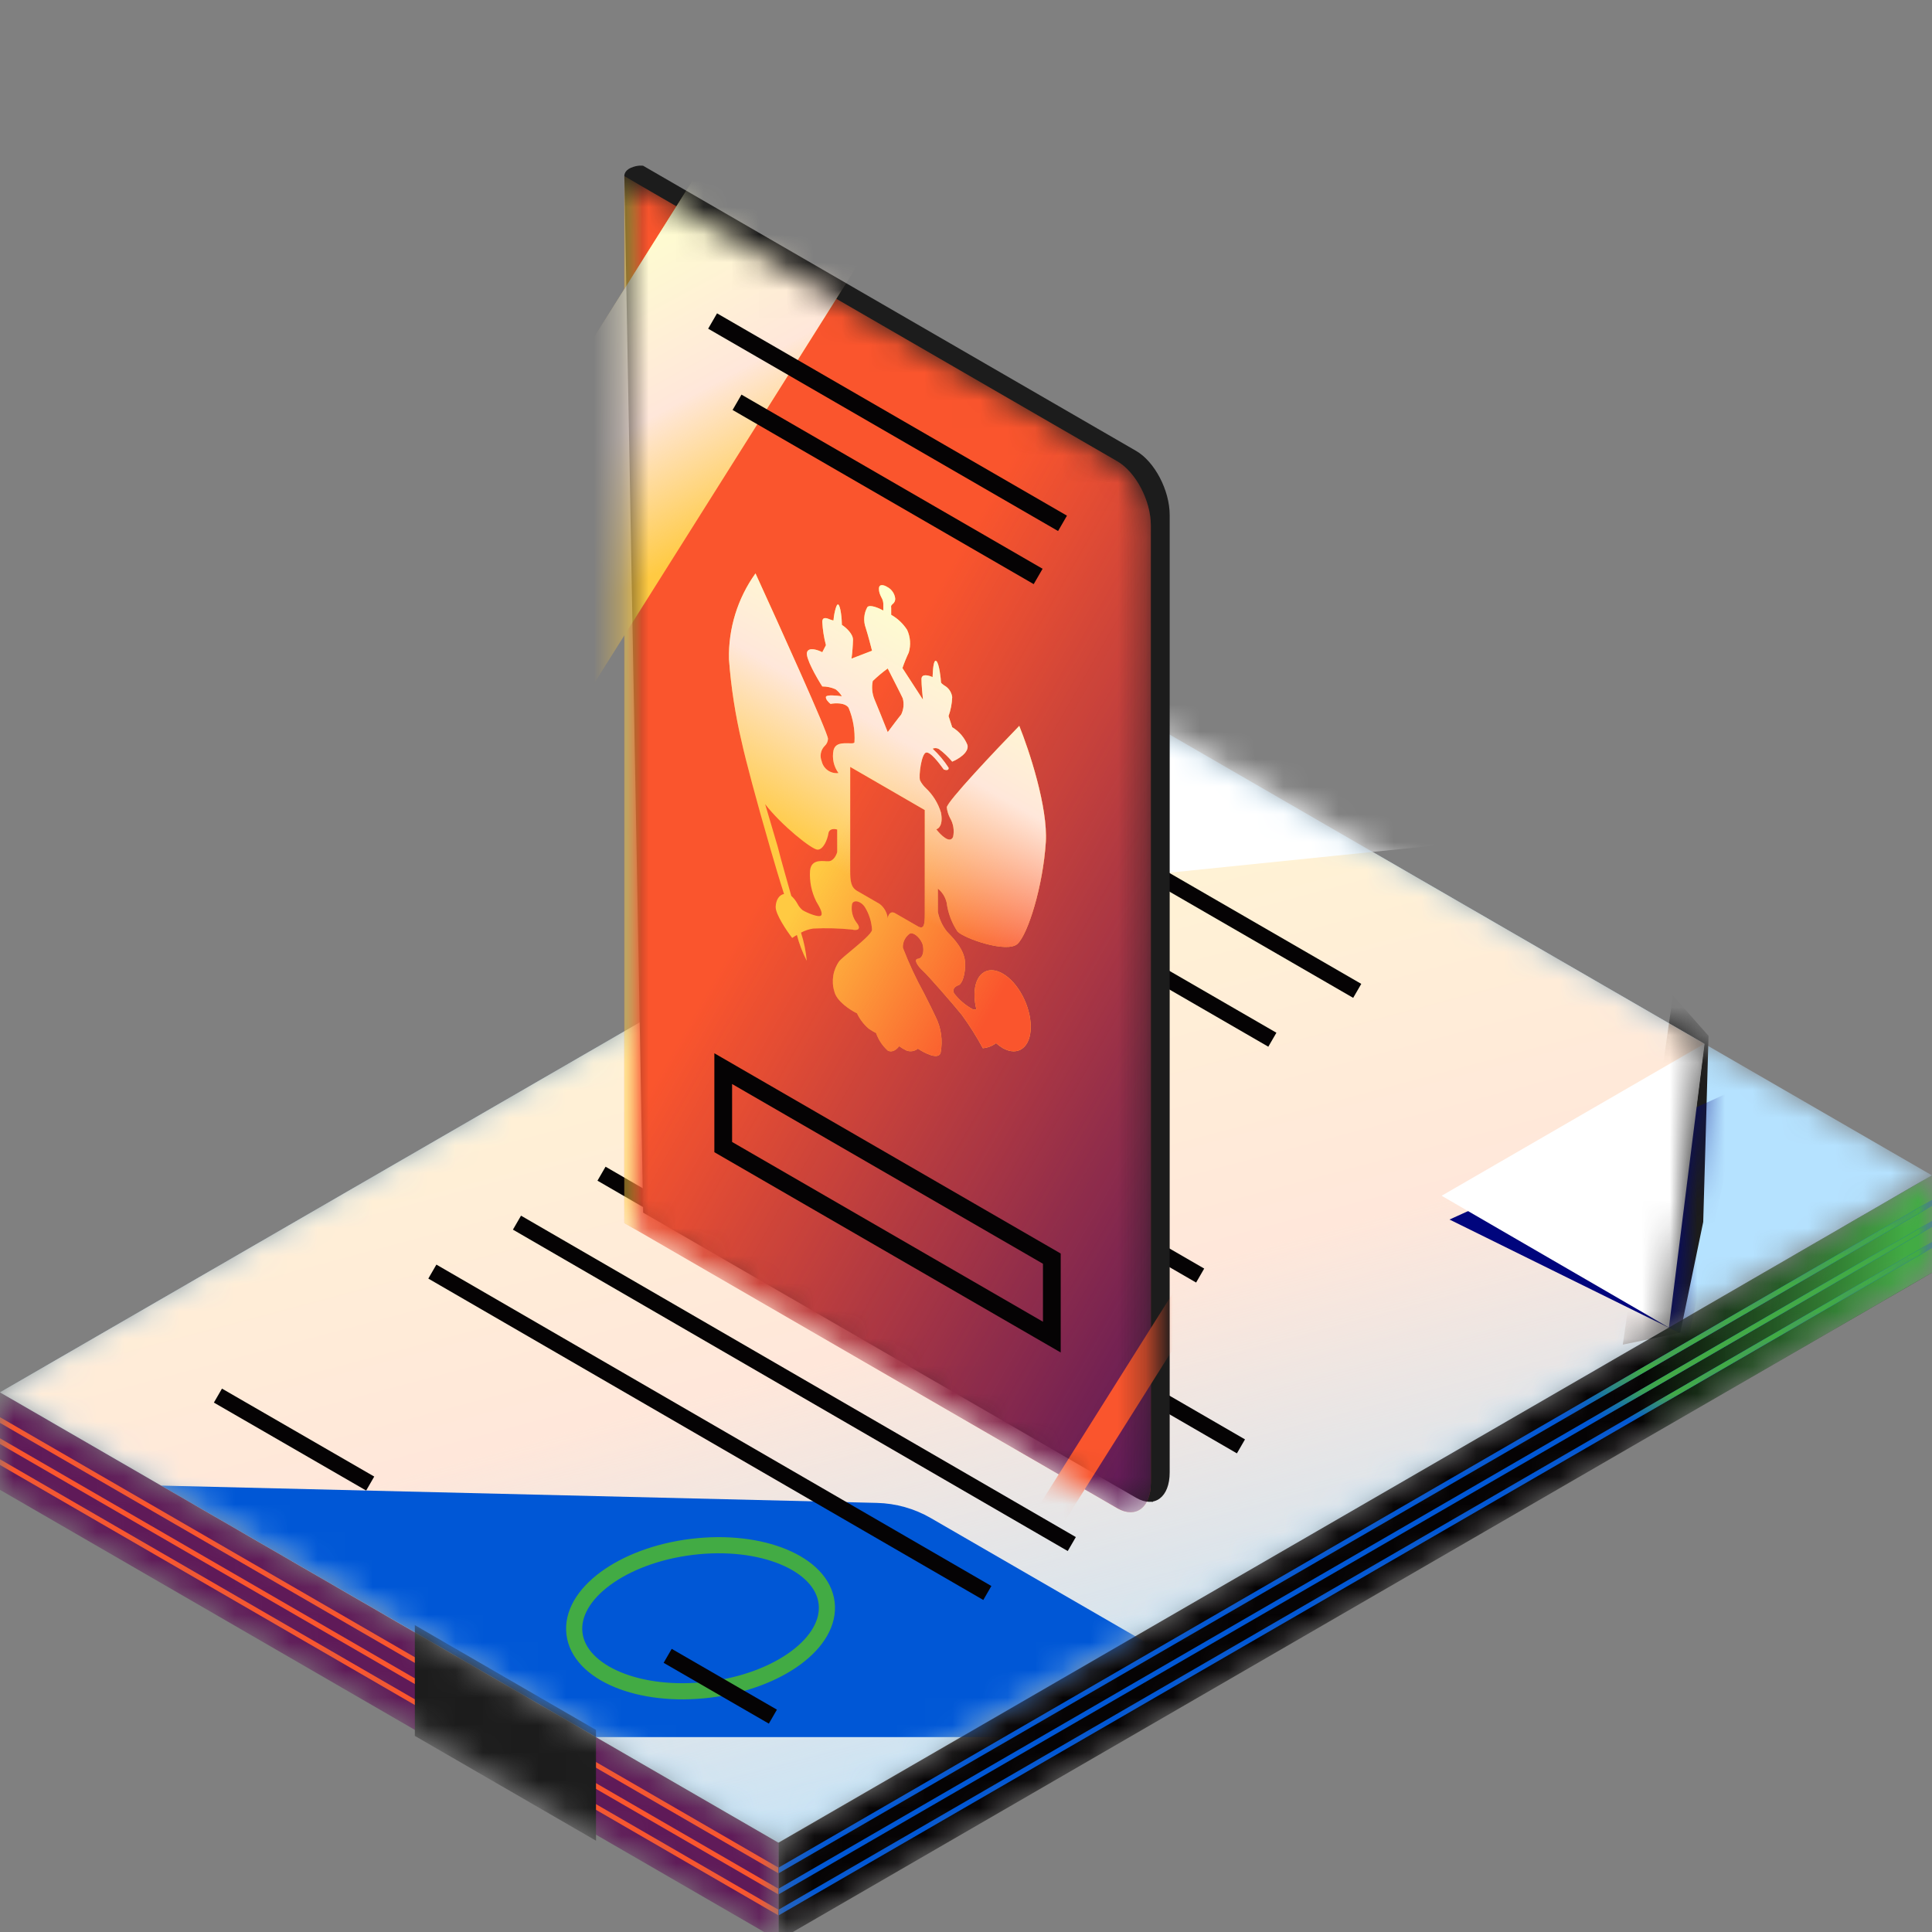 <svg width="70" height="70" viewBox="0 0 70 70" fill="none" xmlns="http://www.w3.org/2000/svg">
<rect x="0" y="0" width="70" height="70" fill="#808080" stroke="none"/>
<g clip-path="url(#clip0_1824_30197)">
<mask id="mask0_1824_30197" style="mask-type:alpha" maskUnits="userSpaceOnUse" x="0" y="26" width="70" height="41">
<path d="M70 42.587L41.798 26.279L0 50.448L28.201 66.76L70 42.587Z" fill="white"/>
</mask>
<g mask="url(#mask0_1824_30197)">
<path d="M70 42.587L41.798 26.279L0 50.448L28.201 66.76L70 42.587Z" fill="#B5E2FF"/>
<path d="M58.797 48.718L60.879 48.288L61.711 44.272L61.903 37.531L60.614 36.074L58.797 48.718Z" fill="#1C1C1C"/>
</g>
<mask id="mask1_1824_30197" style="mask-type:alpha" maskUnits="userSpaceOnUse" x="0" y="26" width="62" height="41">
<path d="M61.746 37.813L41.798 26.279L0 50.448L28.201 66.76L60.472 48.099L61.746 37.813Z" fill="white"/>
</mask>
<g mask="url(#mask1_1824_30197)">
<path d="M61.746 37.813L41.798 26.279L0 50.448L28.201 66.76L60.472 48.099L61.746 37.813Z" fill="#B5E2FF"/>
<path d="M61.746 37.813L41.798 26.279L0 50.448L28.201 66.76L60.472 48.099L61.746 37.813Z" fill="url(#paint0_linear_1824_30197)"/>
<path d="M47.449 62.938H21.601L5.839 53.826L31.773 54.453C32.459 54.47 33.13 54.658 33.724 55.002L47.449 62.938Z" fill="#0057D6"/>
<path d="M25.697 61.219C28.22 60.911 30.124 59.503 29.95 58.074C29.777 56.646 27.59 55.738 25.068 56.046C22.545 56.354 20.641 57.761 20.814 59.19C20.988 60.618 23.174 61.527 25.697 61.219Z" stroke="#42AB44" stroke-width="0.585"/>
<path d="M62.145 18.658L78.217 27.955L20.007 33.904L3.935 24.597L62.145 18.658Z" fill="white"/>
<path d="M41.212 31.297L49.175 35.901" stroke="#050304" stroke-width="0.585"/>
<path d="M38.137 33.066L46.1 37.671" stroke="#050304" stroke-width="0.585"/>
<path d="M35.521 41.611L43.484 46.216" stroke="#050304" stroke-width="0.585"/>
<path d="M24.855 40.76L44.962 52.405" stroke="#050304" stroke-width="0.585"/>
<path d="M21.794 42.525L41.901 54.17" stroke="#050304" stroke-width="0.585"/>
<path d="M18.731 44.299L38.833 55.944" stroke="#050304" stroke-width="0.585"/>
<path d="M15.665 46.072L35.773 57.717" stroke="#050304" stroke-width="0.585"/>
<path d="M7.896 50.565L13.413 53.752" stroke="#050304" stroke-width="0.585"/>
<path d="M24.191 59.994L28.003 62.197" stroke="#050304" stroke-width="0.585"/>
<path d="M61.176 48.456L52.519 44.186L63.229 39.318L61.176 48.456Z" fill="#00057D"/>
<path d="M60.467 48.099L52.233 43.325L61.761 37.812L60.467 48.099Z" fill="white"/>
</g>
<mask id="mask2_1824_30197" style="mask-type:alpha" maskUnits="userSpaceOnUse" x="0" y="50" width="29" height="21">
<path d="M0 50.449L28.212 66.773V70.304L0 53.98V50.449Z" fill="white"/>
</mask>
<g mask="url(#mask2_1824_30197)">
<path d="M0 50.449L28.212 66.773V70.304L0 53.98V50.449Z" fill="#5F1A58"/>
<path d="M0 51.348L28.212 67.671V67.878L0 51.554L0 51.348Z" fill="#FA552D"/>
<path d="M0 52.113L28.212 68.437V68.644L0 52.32L0 52.113Z" fill="#FA552D"/>
<path d="M0 52.873L28.212 69.197V69.403L0 53.079L0 52.873Z" fill="#FA552D"/>
<path d="M15.03 58.881L21.594 62.678V66.692L15.03 62.895V58.881Z" fill="#1C1C1C"/>
</g>
<mask id="mask3_1824_30197" style="mask-type:alpha" maskUnits="userSpaceOnUse" x="28" y="42" width="42" height="29">
<path d="M70 42.582L28.212 66.766V70.297L70 46.113V42.582Z" fill="white"/>
</mask>
<g mask="url(#mask3_1824_30197)">
<path d="M70 42.582L28.212 66.766V70.297L70 46.113V42.582Z" fill="#050304"/>
<path d="M70 42.582L28.212 66.766V70.297L70 46.113V42.582Z" fill="url(#paint1_linear_1824_30197)"/>
<path d="M70 43.48L28.212 67.665V67.872L70 43.688V43.48Z" fill="#0057D6"/>
<path d="M70 44.243L28.212 68.427V68.635L70 44.45V44.243Z" fill="#0057D6"/>
<path d="M28.212 69.189L70 45.005V45.213L28.212 69.397V69.189Z" fill="#0057D6"/>
<mask id="mask4_1824_30197" style="mask-type:alpha" maskUnits="userSpaceOnUse" x="57" y="42" width="13" height="10">
<path d="M69.999 42.582L57.04 50.076L60.99 51.323L69.999 46.113V42.582Z" fill="white"/>
</mask>
<g mask="url(#mask4_1824_30197)">
<path d="M69.999 43.48L28.211 67.665V67.872L69.999 43.688V43.48Z" fill="#42AB44"/>
<path d="M69.999 44.243L28.211 68.427V68.635L69.999 44.45V44.243Z" fill="#42AB44"/>
<path d="M28.211 69.189L69.999 45.005V45.213L28.211 69.397V69.189Z" fill="#42AB44"/>
</g>
</g>
<path d="M23.303 6.006L41.165 16.338C41.835 16.726 42.38 17.764 42.38 18.66V53.349C42.38 54.245 41.835 54.656 41.165 54.268L23.303 43.936L22.621 6.38C22.621 6.38 22.601 6.192 22.858 6.08C23.116 5.968 23.303 6.006 23.303 6.006Z" fill="#1C1C1C"/>
<mask id="mask5_1824_30197" style="mask-type:alpha" maskUnits="userSpaceOnUse" x="22" y="6" width="20" height="49">
<path d="M22.62 6.383L40.482 16.714C41.152 17.102 41.697 18.141 41.697 19.036V53.726C41.697 54.622 41.152 55.032 40.482 54.645L22.62 44.313V6.383Z" fill="white"/>
</mask>
<g mask="url(#mask5_1824_30197)">
<path d="M22.62 6.383L40.482 16.714C41.152 17.102 41.697 18.141 41.697 19.036V53.726C41.697 54.622 41.152 55.032 40.482 54.645L22.62 44.313V6.383Z" fill="#FA552D"/>
<path d="M22.62 6.383L40.482 16.714C41.152 17.102 41.697 18.141 41.697 19.036V53.726C41.697 54.622 41.152 55.032 40.482 54.645L22.62 44.313V6.383Z" fill="url(#paint2_linear_1824_30197)"/>
<path d="M22.62 6.383L40.482 16.714C41.152 17.102 41.697 18.141 41.697 19.036V53.726C41.697 54.622 41.152 55.032 40.482 54.645L22.62 44.313V6.383Z" fill="url(#paint3_linear_1824_30197)"/>
<path d="M28.889 0.516L33.087 6.397L20.715 26.05L16.519 20.168L28.889 0.516Z" fill="#FFCA42"/>
<path d="M28.889 0.516L33.087 6.397L20.715 26.05L16.519 20.168L28.889 0.516Z" fill="url(#paint4_linear_1824_30197)"/>
<path d="M43.152 45.807L43.832 46.764L37.367 57.034L36.687 56.077L43.152 45.807Z" fill="#FA552D"/>
<path fill-rule="evenodd" clip-rule="evenodd" d="M32.164 38.063C32.343 38.16 32.513 37.999 32.577 37.905C32.657 37.963 32.743 38.014 32.832 38.058C32.902 38.087 32.978 38.096 33.053 38.085C33.128 38.074 33.199 38.042 33.257 37.994C33.499 38.157 34.003 38.415 34.08 38.142C34.165 37.696 34.1 37.235 33.894 36.83C33.818 36.659 33.657 36.338 33.476 35.981C33.184 35.45 32.929 34.9 32.712 34.335C32.708 34.235 32.729 34.136 32.774 34.047C32.818 33.958 32.885 33.881 32.967 33.825C33.117 33.763 33.382 34.021 33.435 34.243C33.489 34.465 33.435 34.718 33.26 34.738C33.084 34.758 33.26 35.016 33.435 35.172C33.611 35.327 34.544 36.394 34.847 36.769C35.129 37.154 35.384 37.559 35.611 37.979C35.784 37.963 35.95 37.899 36.09 37.795C36.163 37.861 36.242 37.92 36.327 37.971C36.885 38.292 37.346 37.95 37.346 37.205C37.346 36.46 36.892 35.595 36.327 35.274C35.761 34.952 35.308 35.294 35.308 36.039C35.309 36.216 35.331 36.391 35.374 36.562C35.352 36.574 35.328 36.58 35.304 36.58C35.279 36.58 35.255 36.574 35.234 36.562C34.973 36.419 34.745 36.223 34.564 35.986C34.49 35.815 34.627 35.731 34.74 35.69C34.852 35.649 34.994 35.304 34.964 34.835C34.923 34.406 34.597 34.052 34.368 33.814L34.299 33.74C34.14 33.534 34.031 33.294 33.98 33.039V32.194C34.141 32.324 34.253 32.503 34.299 32.704C34.348 33.078 34.482 33.435 34.691 33.748C34.9 33.988 36.495 34.557 36.872 34.192C37.249 33.827 37.786 32.12 37.891 30.52C37.972 29.244 37.284 27.175 36.93 26.3C36.057 27.198 34.309 29.048 34.304 29.255C34.319 29.386 34.358 29.514 34.419 29.632C34.542 29.839 34.583 30.085 34.533 30.321C34.419 30.589 34.077 30.25 33.922 30.046C34.014 30.028 34.177 29.882 34.093 29.443C33.991 29.105 33.803 28.8 33.547 28.558C33.46 28.477 33.388 28.381 33.334 28.275C33.28 28.088 33.387 27.325 33.545 27.269C33.703 27.213 34.034 27.66 34.197 27.882C34.263 27.905 34.388 27.925 34.368 27.815C34.205 27.562 34.01 27.331 33.789 27.126C33.826 27.11 33.866 27.103 33.906 27.105C33.945 27.108 33.984 27.119 34.019 27.139C34.197 27.272 34.358 27.425 34.5 27.596C34.712 27.509 35.117 27.269 35.053 26.994C34.945 26.724 34.75 26.497 34.5 26.348L34.368 25.945C34.447 25.723 34.491 25.491 34.5 25.256C34.488 25.167 34.456 25.083 34.405 25.009C34.354 24.935 34.286 24.875 34.207 24.832C34.141 24.784 34.093 24.748 34.093 24.715C34.093 24.623 34.029 24.018 33.922 23.95C33.815 23.881 33.8 24.32 33.789 24.534C33.654 24.47 33.387 24.394 33.387 24.605C33.387 24.817 33.423 25.19 33.441 25.351L32.697 24.205C32.763 24.014 32.839 23.826 32.926 23.643C33.006 23.372 32.986 23.079 32.867 22.822C32.722 22.596 32.523 22.408 32.289 22.276V22.021C32.284 21.997 32.284 21.973 32.289 21.949C32.302 21.924 32.32 21.902 32.343 21.885C32.375 21.861 32.401 21.829 32.417 21.792C32.433 21.755 32.439 21.714 32.434 21.674C32.422 21.586 32.388 21.503 32.337 21.432C32.285 21.36 32.218 21.302 32.139 21.263C32.039 21.201 31.846 21.135 31.846 21.332C31.845 21.382 31.852 21.432 31.866 21.48C31.884 21.539 31.908 21.596 31.938 21.651C31.977 21.716 31.999 21.789 32.004 21.865V22.12C31.848 22.033 31.515 21.89 31.425 21.998C31.362 22.111 31.324 22.238 31.314 22.368C31.304 22.497 31.322 22.628 31.367 22.75C31.443 22.988 31.553 23.401 31.596 23.577L30.852 23.863C30.882 23.635 30.9 23.406 30.906 23.177C30.906 22.967 30.651 22.733 30.503 22.641C30.503 22.416 30.455 21.952 30.371 21.903C30.287 21.855 30.2 22.373 30.2 22.465C30.2 22.498 30.152 22.465 30.086 22.449C29.966 22.398 29.793 22.327 29.793 22.534C29.808 22.818 29.852 23.1 29.925 23.375L29.793 23.631C29.635 23.549 29.304 23.434 29.24 23.631C29.176 23.827 29.581 24.542 29.793 24.871C29.959 24.871 30.122 24.906 30.274 24.973C30.366 25.042 30.444 25.129 30.503 25.228C30.32 25.2 29.945 25.164 29.925 25.248C29.905 25.333 30.03 25.458 30.093 25.504C30.259 25.47 30.621 25.453 30.748 25.646C30.912 26.042 30.984 26.469 30.959 26.897C30.942 26.94 30.855 26.935 30.745 26.93C30.544 26.93 30.269 26.91 30.2 27.185C30.171 27.328 30.172 27.474 30.203 27.616C30.234 27.759 30.295 27.892 30.381 28.009C30.244 28.026 30.106 27.991 29.993 27.912C29.88 27.832 29.8 27.713 29.77 27.578C29.732 27.484 29.722 27.381 29.743 27.282C29.763 27.183 29.812 27.093 29.884 27.022C29.919 26.989 29.947 26.95 29.967 26.906C29.987 26.862 29.998 26.815 29.999 26.767C29.999 26.555 28.246 22.684 27.373 20.775C26.724 21.68 26.387 22.772 26.412 23.886C26.487 24.902 26.643 25.911 26.878 26.902C27.014 27.527 27.403 28.994 27.897 30.699C28.071 31.301 28.241 31.875 28.407 32.391C28.239 32.419 28.109 32.6 28.104 32.862C28.099 33.125 28.501 33.725 28.702 33.983C28.746 33.952 28.804 33.916 28.873 33.876C28.957 34.2 29.077 34.514 29.23 34.812C29.199 34.465 29.129 34.123 29.021 33.791C29.158 33.717 29.307 33.667 29.462 33.643C29.932 33.62 30.404 33.632 30.873 33.679C31.049 33.725 31.222 33.679 31.049 33.447C30.971 33.35 30.915 33.238 30.885 33.118C30.854 32.998 30.85 32.872 30.873 32.75C30.926 32.59 31.191 32.638 31.341 32.873C31.491 33.118 31.578 33.397 31.596 33.684C31.596 33.817 31.178 34.161 30.832 34.45C30.651 34.6 30.491 34.735 30.414 34.817C30.3 34.973 30.224 35.153 30.192 35.344C30.16 35.534 30.172 35.73 30.228 35.914C30.305 36.274 30.809 36.598 31.051 36.715C31.152 36.929 31.297 37.118 31.477 37.272C31.578 37.338 31.647 37.379 31.69 37.402L31.741 37.427C31.827 37.671 31.973 37.89 32.164 38.063ZM28.68 32.467C28.764 32.547 28.835 32.639 28.891 32.74C28.937 32.831 29.001 32.912 29.079 32.977C29.245 33.079 29.673 33.255 29.749 33.171C29.826 33.087 29.686 32.852 29.574 32.661C29.401 32.316 29.324 31.931 29.349 31.546C29.388 31.163 29.716 31.186 29.945 31.204H30.014C30.195 31.204 30.302 30.987 30.333 30.872V30.056C30.238 30.025 30.042 30.012 30.014 30.199C29.976 30.433 29.828 30.785 29.622 30.785C29.416 30.785 28.305 29.895 27.722 29.135C27.864 29.607 28.017 30.125 28.175 30.666C28.343 31.326 28.524 31.926 28.672 32.467H28.68ZM32.164 33.273C32.153 33.17 32.12 33.07 32.069 32.98C32.018 32.889 31.949 32.81 31.866 32.748L31.059 32.281C30.834 32.153 30.804 31.939 30.804 31.536V27.785L33.507 29.349V33.097C33.507 33.5 33.484 33.692 33.252 33.562L32.444 33.095C32.261 32.982 32.179 33.153 32.164 33.273ZM32.164 24.22C31.973 24.359 31.792 24.511 31.622 24.674C31.576 24.894 31.596 25.122 31.68 25.33C31.744 25.473 32.027 26.182 32.164 26.527C32.304 26.34 32.587 25.963 32.651 25.891C32.741 25.709 32.762 25.499 32.709 25.302C32.656 25.18 32.322 24.534 32.164 24.22Z" fill="#FFCA42"/>
<path fill-rule="evenodd" clip-rule="evenodd" d="M32.164 38.063C32.343 38.16 32.513 37.999 32.577 37.905C32.657 37.963 32.743 38.014 32.832 38.058C32.902 38.087 32.978 38.096 33.053 38.085C33.128 38.074 33.199 38.042 33.257 37.994C33.499 38.157 34.003 38.415 34.08 38.142C34.165 37.696 34.1 37.235 33.894 36.83C33.818 36.659 33.657 36.338 33.476 35.981C33.184 35.45 32.929 34.9 32.712 34.335C32.708 34.235 32.729 34.136 32.774 34.047C32.818 33.958 32.885 33.881 32.967 33.825C33.117 33.763 33.382 34.021 33.435 34.243C33.489 34.465 33.435 34.718 33.26 34.738C33.084 34.758 33.26 35.016 33.435 35.172C33.611 35.327 34.544 36.394 34.847 36.769C35.129 37.154 35.384 37.559 35.611 37.979C35.784 37.963 35.95 37.899 36.09 37.795C36.163 37.861 36.242 37.92 36.327 37.971C36.885 38.292 37.346 37.95 37.346 37.205C37.346 36.46 36.892 35.595 36.327 35.274C35.761 34.952 35.308 35.294 35.308 36.039C35.309 36.216 35.331 36.391 35.374 36.562C35.352 36.574 35.328 36.58 35.304 36.58C35.279 36.58 35.255 36.574 35.234 36.562C34.973 36.419 34.745 36.223 34.564 35.986C34.49 35.815 34.627 35.731 34.74 35.69C34.852 35.649 34.994 35.304 34.964 34.835C34.923 34.406 34.597 34.052 34.368 33.814L34.299 33.74C34.14 33.534 34.031 33.294 33.98 33.039V32.194C34.141 32.324 34.253 32.503 34.299 32.704C34.348 33.078 34.482 33.435 34.691 33.748C34.9 33.988 36.495 34.557 36.872 34.192C37.249 33.827 37.786 32.12 37.891 30.52C37.972 29.244 37.284 27.175 36.93 26.3C36.057 27.198 34.309 29.048 34.304 29.255C34.319 29.386 34.358 29.514 34.419 29.632C34.542 29.839 34.583 30.085 34.533 30.321C34.419 30.589 34.077 30.25 33.922 30.046C34.014 30.028 34.177 29.882 34.093 29.443C33.991 29.105 33.803 28.8 33.547 28.558C33.46 28.477 33.388 28.381 33.334 28.275C33.28 28.088 33.387 27.325 33.545 27.269C33.703 27.213 34.034 27.66 34.197 27.882C34.263 27.905 34.388 27.925 34.368 27.815C34.205 27.562 34.01 27.331 33.789 27.126C33.826 27.11 33.866 27.103 33.906 27.105C33.945 27.108 33.984 27.119 34.019 27.139C34.197 27.272 34.358 27.425 34.5 27.596C34.712 27.509 35.117 27.269 35.053 26.994C34.945 26.724 34.75 26.497 34.5 26.348L34.368 25.945C34.447 25.723 34.491 25.491 34.5 25.256C34.488 25.167 34.456 25.083 34.405 25.009C34.354 24.935 34.286 24.875 34.207 24.832C34.141 24.784 34.093 24.748 34.093 24.715C34.093 24.623 34.029 24.018 33.922 23.95C33.815 23.881 33.8 24.32 33.789 24.534C33.654 24.47 33.387 24.394 33.387 24.605C33.387 24.817 33.423 25.19 33.441 25.351L32.697 24.205C32.763 24.014 32.839 23.826 32.926 23.643C33.006 23.372 32.986 23.079 32.867 22.822C32.722 22.596 32.523 22.408 32.289 22.276V22.021C32.284 21.997 32.284 21.973 32.289 21.949C32.302 21.924 32.32 21.902 32.343 21.885C32.375 21.861 32.401 21.829 32.417 21.792C32.433 21.755 32.439 21.714 32.434 21.674C32.422 21.586 32.388 21.503 32.337 21.432C32.285 21.36 32.218 21.302 32.139 21.263C32.039 21.201 31.846 21.135 31.846 21.332C31.845 21.382 31.852 21.432 31.866 21.48C31.884 21.539 31.908 21.596 31.938 21.651C31.977 21.716 31.999 21.789 32.004 21.865V22.12C31.848 22.033 31.515 21.89 31.425 21.998C31.362 22.111 31.324 22.238 31.314 22.368C31.304 22.497 31.322 22.628 31.367 22.75C31.443 22.988 31.553 23.401 31.596 23.577L30.852 23.863C30.882 23.635 30.9 23.406 30.906 23.177C30.906 22.967 30.651 22.733 30.503 22.641C30.503 22.416 30.455 21.952 30.371 21.903C30.287 21.855 30.2 22.373 30.2 22.465C30.2 22.498 30.152 22.465 30.086 22.449C29.966 22.398 29.793 22.327 29.793 22.534C29.808 22.818 29.852 23.1 29.925 23.375L29.793 23.631C29.635 23.549 29.304 23.434 29.24 23.631C29.176 23.827 29.581 24.542 29.793 24.871C29.959 24.871 30.122 24.906 30.274 24.973C30.366 25.042 30.444 25.129 30.503 25.228C30.32 25.2 29.945 25.164 29.925 25.248C29.905 25.333 30.03 25.458 30.093 25.504C30.259 25.47 30.621 25.453 30.748 25.646C30.912 26.042 30.984 26.469 30.959 26.897C30.942 26.94 30.855 26.935 30.745 26.93C30.544 26.93 30.269 26.91 30.2 27.185C30.171 27.328 30.172 27.474 30.203 27.616C30.234 27.759 30.295 27.892 30.381 28.009C30.244 28.026 30.106 27.991 29.993 27.912C29.88 27.832 29.8 27.713 29.77 27.578C29.732 27.484 29.722 27.381 29.743 27.282C29.763 27.183 29.812 27.093 29.884 27.022C29.919 26.989 29.947 26.95 29.967 26.906C29.987 26.862 29.998 26.815 29.999 26.767C29.999 26.555 28.246 22.684 27.373 20.775C26.724 21.68 26.387 22.772 26.412 23.886C26.487 24.902 26.643 25.911 26.878 26.902C27.014 27.527 27.403 28.994 27.897 30.699C28.071 31.301 28.241 31.875 28.407 32.391C28.239 32.419 28.109 32.6 28.104 32.862C28.099 33.125 28.501 33.725 28.702 33.983C28.746 33.952 28.804 33.916 28.873 33.876C28.957 34.2 29.077 34.514 29.23 34.812C29.199 34.465 29.129 34.123 29.021 33.791C29.158 33.717 29.307 33.667 29.462 33.643C29.932 33.62 30.404 33.632 30.873 33.679C31.049 33.725 31.222 33.679 31.049 33.447C30.971 33.35 30.915 33.238 30.885 33.118C30.854 32.998 30.85 32.872 30.873 32.75C30.926 32.59 31.191 32.638 31.341 32.873C31.491 33.118 31.578 33.397 31.596 33.684C31.596 33.817 31.178 34.161 30.832 34.45C30.651 34.6 30.491 34.735 30.414 34.817C30.3 34.973 30.224 35.153 30.192 35.344C30.16 35.534 30.172 35.73 30.228 35.914C30.305 36.274 30.809 36.598 31.051 36.715C31.152 36.929 31.297 37.118 31.477 37.272C31.578 37.338 31.647 37.379 31.69 37.402L31.741 37.427C31.827 37.671 31.973 37.89 32.164 38.063ZM28.68 32.467C28.764 32.547 28.835 32.639 28.891 32.74C28.937 32.831 29.001 32.912 29.079 32.977C29.245 33.079 29.673 33.255 29.749 33.171C29.826 33.087 29.686 32.852 29.574 32.661C29.401 32.316 29.324 31.931 29.349 31.546C29.388 31.163 29.716 31.186 29.945 31.204H30.014C30.195 31.204 30.302 30.987 30.333 30.872V30.056C30.238 30.025 30.042 30.012 30.014 30.199C29.976 30.433 29.828 30.785 29.622 30.785C29.416 30.785 28.305 29.895 27.722 29.135C27.864 29.607 28.017 30.125 28.175 30.666C28.343 31.326 28.524 31.926 28.672 32.467H28.68ZM32.164 33.273C32.153 33.17 32.12 33.07 32.069 32.98C32.018 32.889 31.949 32.81 31.866 32.748L31.059 32.281C30.834 32.153 30.804 31.939 30.804 31.536V27.785L33.507 29.349V33.097C33.507 33.5 33.484 33.692 33.252 33.562L32.444 33.095C32.261 32.982 32.179 33.153 32.164 33.273ZM32.164 24.22C31.973 24.359 31.792 24.511 31.622 24.674C31.576 24.894 31.596 25.122 31.68 25.33C31.744 25.473 32.027 26.182 32.164 26.527C32.304 26.34 32.587 25.963 32.651 25.891C32.741 25.709 32.762 25.499 32.709 25.302C32.656 25.18 32.322 24.534 32.164 24.22Z" fill="url(#paint5_linear_1824_30197)"/>
<path fill-rule="evenodd" clip-rule="evenodd" d="M32.164 38.063C32.343 38.16 32.513 37.999 32.577 37.905C32.657 37.963 32.743 38.014 32.832 38.058C32.902 38.087 32.978 38.096 33.053 38.085C33.128 38.074 33.199 38.042 33.257 37.994C33.499 38.157 34.003 38.415 34.08 38.142C34.165 37.696 34.1 37.235 33.894 36.83C33.818 36.659 33.657 36.338 33.476 35.981C33.184 35.45 32.929 34.9 32.712 34.335C32.708 34.235 32.729 34.136 32.774 34.047C32.818 33.958 32.885 33.881 32.967 33.825C33.117 33.763 33.382 34.021 33.435 34.243C33.489 34.465 33.435 34.718 33.26 34.738C33.084 34.758 33.26 35.016 33.435 35.172C33.611 35.327 34.544 36.394 34.847 36.769C35.129 37.154 35.384 37.559 35.611 37.979C35.784 37.963 35.95 37.899 36.09 37.795C36.163 37.861 36.242 37.92 36.327 37.971C36.885 38.292 37.346 37.95 37.346 37.205C37.346 36.46 36.892 35.595 36.327 35.274C35.761 34.952 35.308 35.294 35.308 36.039C35.309 36.216 35.331 36.391 35.374 36.562C35.352 36.574 35.328 36.58 35.304 36.58C35.279 36.58 35.255 36.574 35.234 36.562C34.973 36.419 34.745 36.223 34.564 35.986C34.49 35.815 34.627 35.731 34.74 35.69C34.852 35.649 34.994 35.304 34.964 34.835C34.923 34.406 34.597 34.052 34.368 33.814L34.299 33.74C34.14 33.534 34.031 33.294 33.98 33.039V32.194C34.141 32.324 34.253 32.503 34.299 32.704C34.348 33.078 34.482 33.435 34.691 33.748C34.9 33.988 36.495 34.557 36.872 34.192C37.249 33.827 37.786 32.12 37.891 30.52C37.972 29.244 37.284 27.175 36.93 26.3C36.057 27.198 34.309 29.048 34.304 29.255C34.319 29.386 34.358 29.514 34.419 29.632C34.542 29.839 34.583 30.085 34.533 30.321C34.419 30.589 34.077 30.25 33.922 30.046C34.014 30.028 34.177 29.882 34.093 29.443C33.991 29.105 33.803 28.8 33.547 28.558C33.46 28.477 33.388 28.381 33.334 28.275C33.28 28.088 33.387 27.325 33.545 27.269C33.703 27.213 34.034 27.66 34.197 27.882C34.263 27.905 34.388 27.925 34.368 27.815C34.205 27.562 34.01 27.331 33.789 27.126C33.826 27.11 33.866 27.103 33.906 27.105C33.945 27.108 33.984 27.119 34.019 27.139C34.197 27.272 34.358 27.425 34.5 27.596C34.712 27.509 35.117 27.269 35.053 26.994C34.945 26.724 34.75 26.497 34.5 26.348L34.368 25.945C34.447 25.723 34.491 25.491 34.5 25.256C34.488 25.167 34.456 25.083 34.405 25.009C34.354 24.935 34.286 24.875 34.207 24.832C34.141 24.784 34.093 24.748 34.093 24.715C34.093 24.623 34.029 24.018 33.922 23.95C33.815 23.881 33.8 24.32 33.789 24.534C33.654 24.47 33.387 24.394 33.387 24.605C33.387 24.817 33.423 25.19 33.441 25.351L32.697 24.205C32.763 24.014 32.839 23.826 32.926 23.643C33.006 23.372 32.986 23.079 32.867 22.822C32.722 22.596 32.523 22.408 32.289 22.276V22.021C32.284 21.997 32.284 21.973 32.289 21.949C32.302 21.924 32.32 21.902 32.343 21.885C32.375 21.861 32.401 21.829 32.417 21.792C32.433 21.755 32.439 21.714 32.434 21.674C32.422 21.586 32.388 21.503 32.337 21.432C32.285 21.36 32.218 21.302 32.139 21.263C32.039 21.201 31.846 21.135 31.846 21.332C31.845 21.382 31.852 21.432 31.866 21.48C31.884 21.539 31.908 21.596 31.938 21.651C31.977 21.716 31.999 21.789 32.004 21.865V22.12C31.848 22.033 31.515 21.89 31.425 21.998C31.362 22.111 31.324 22.238 31.314 22.368C31.304 22.497 31.322 22.628 31.367 22.75C31.443 22.988 31.553 23.401 31.596 23.577L30.852 23.863C30.882 23.635 30.9 23.406 30.906 23.177C30.906 22.967 30.651 22.733 30.503 22.641C30.503 22.416 30.455 21.952 30.371 21.903C30.287 21.855 30.2 22.373 30.2 22.465C30.2 22.498 30.152 22.465 30.086 22.449C29.966 22.398 29.793 22.327 29.793 22.534C29.808 22.818 29.852 23.1 29.925 23.375L29.793 23.631C29.635 23.549 29.304 23.434 29.24 23.631C29.176 23.827 29.581 24.542 29.793 24.871C29.959 24.871 30.122 24.906 30.274 24.973C30.366 25.042 30.444 25.129 30.503 25.228C30.32 25.2 29.945 25.164 29.925 25.248C29.905 25.333 30.03 25.458 30.093 25.504C30.259 25.47 30.621 25.453 30.748 25.646C30.912 26.042 30.984 26.469 30.959 26.897C30.942 26.94 30.855 26.935 30.745 26.93C30.544 26.93 30.269 26.91 30.2 27.185C30.171 27.328 30.172 27.474 30.203 27.616C30.234 27.759 30.295 27.892 30.381 28.009C30.244 28.026 30.106 27.991 29.993 27.912C29.88 27.832 29.8 27.713 29.77 27.578C29.732 27.484 29.722 27.381 29.743 27.282C29.763 27.183 29.812 27.093 29.884 27.022C29.919 26.989 29.947 26.95 29.967 26.906C29.987 26.862 29.998 26.815 29.999 26.767C29.999 26.555 28.246 22.684 27.373 20.775C26.724 21.68 26.387 22.772 26.412 23.886C26.487 24.902 26.643 25.911 26.878 26.902C27.014 27.527 27.403 28.994 27.897 30.699C28.071 31.301 28.241 31.875 28.407 32.391C28.239 32.419 28.109 32.6 28.104 32.862C28.099 33.125 28.501 33.725 28.702 33.983C28.746 33.952 28.804 33.916 28.873 33.876C28.957 34.2 29.077 34.514 29.23 34.812C29.199 34.465 29.129 34.123 29.021 33.791C29.158 33.717 29.307 33.667 29.462 33.643C29.932 33.62 30.404 33.632 30.873 33.679C31.049 33.725 31.222 33.679 31.049 33.447C30.971 33.35 30.915 33.238 30.885 33.118C30.854 32.998 30.85 32.872 30.873 32.75C30.926 32.59 31.191 32.638 31.341 32.873C31.491 33.118 31.578 33.397 31.596 33.684C31.596 33.817 31.178 34.161 30.832 34.45C30.651 34.6 30.491 34.735 30.414 34.817C30.3 34.973 30.224 35.153 30.192 35.344C30.16 35.534 30.172 35.73 30.228 35.914C30.305 36.274 30.809 36.598 31.051 36.715C31.152 36.929 31.297 37.118 31.477 37.272C31.578 37.338 31.647 37.379 31.69 37.402L31.741 37.427C31.827 37.671 31.973 37.89 32.164 38.063ZM28.68 32.467C28.764 32.547 28.835 32.639 28.891 32.74C28.937 32.831 29.001 32.912 29.079 32.977C29.245 33.079 29.673 33.255 29.749 33.171C29.826 33.087 29.686 32.852 29.574 32.661C29.401 32.316 29.324 31.931 29.349 31.546C29.388 31.163 29.716 31.186 29.945 31.204H30.014C30.195 31.204 30.302 30.987 30.333 30.872V30.056C30.238 30.025 30.042 30.012 30.014 30.199C29.976 30.433 29.828 30.785 29.622 30.785C29.416 30.785 28.305 29.895 27.722 29.135C27.864 29.607 28.017 30.125 28.175 30.666C28.343 31.326 28.524 31.926 28.672 32.467H28.68ZM32.164 33.273C32.153 33.17 32.12 33.07 32.069 32.98C32.018 32.889 31.949 32.81 31.866 32.748L31.059 32.281C30.834 32.153 30.804 31.939 30.804 31.536V27.785L33.507 29.349V33.097C33.507 33.5 33.484 33.692 33.252 33.562L32.444 33.095C32.261 32.982 32.179 33.153 32.164 33.273ZM32.164 24.22C31.973 24.359 31.792 24.511 31.622 24.674C31.576 24.894 31.596 25.122 31.68 25.33C31.744 25.473 32.027 26.182 32.164 26.527C32.304 26.34 32.587 25.963 32.651 25.891C32.741 25.709 32.762 25.499 32.709 25.302C32.656 25.18 32.322 24.534 32.164 24.22Z" fill="url(#paint6_linear_1824_30197)"/>
<path d="M25.819 11.631L38.497 18.962" stroke="#050304" stroke-width="0.643"/>
<path d="M26.704 14.576L37.614 20.886" stroke="#050304" stroke-width="0.643"/>
<path d="M26.204 38.719L38.11 45.603V48.446L26.204 41.561V38.719Z" stroke="#050304" stroke-width="0.643"/>
</g>
</g>
<defs>
<linearGradient id="paint0_linear_1824_30197" x1="0" y1="26.279" x2="13.548" y2="77.179" gradientUnits="userSpaceOnUse">
<stop stop-color="#FEFFCF"/>
<stop offset="0.569" stop-color="#FFE7DA"/>
<stop offset="1" stop-color="#FFE7DA" stop-opacity="0"/>
</linearGradient>
<linearGradient id="paint1_linear_1824_30197" x1="69.013" y1="48.416" x2="59.363" y2="48.416" gradientUnits="userSpaceOnUse">
<stop stop-color="#42AB44"/>
<stop offset="1" stop-color="#42AB44" stop-opacity="0"/>
</linearGradient>
<linearGradient id="paint2_linear_1824_30197" x1="40.224" y1="55.528" x2="20.743" y2="44.347" gradientUnits="userSpaceOnUse">
<stop stop-color="#5F1A58"/>
<stop offset="1" stop-color="#5F1A58" stop-opacity="0"/>
</linearGradient>
<linearGradient id="paint3_linear_1824_30197" x1="22.637" y1="39.816" x2="23.819" y2="39.817" gradientUnits="userSpaceOnUse">
<stop offset="0.036" stop-color="#FFCA42"/>
<stop offset="0.508" stop-color="#FFCA42" stop-opacity="0"/>
</linearGradient>
<linearGradient id="paint4_linear_1824_30197" x1="23.807" y1="7.351" x2="29.432" y2="17.744" gradientUnits="userSpaceOnUse">
<stop stop-color="#FEFFCF"/>
<stop offset="0.569" stop-color="#FFE7DA"/>
<stop offset="1" stop-color="#FFE7DA" stop-opacity="0"/>
</linearGradient>
<linearGradient id="paint5_linear_1824_30197" x1="36.324" y1="35.901" x2="29.336" y2="31.946" gradientUnits="userSpaceOnUse">
<stop stop-color="#FA552D"/>
<stop offset="1" stop-color="#FA552D" stop-opacity="0"/>
</linearGradient>
<linearGradient id="paint6_linear_1824_30197" x1="32.165" y1="21.323" x2="27.311" y2="29.745" gradientUnits="userSpaceOnUse">
<stop stop-color="#FEFFCF"/>
<stop offset="0.462" stop-color="#FFE7DA"/>
<stop offset="1" stop-color="#FFE7DA" stop-opacity="0"/>
</linearGradient>
<clipPath id="clip0_1824_30197">
<rect width="70" height="70" fill="white"/>
</clipPath>
</defs>
</svg>
